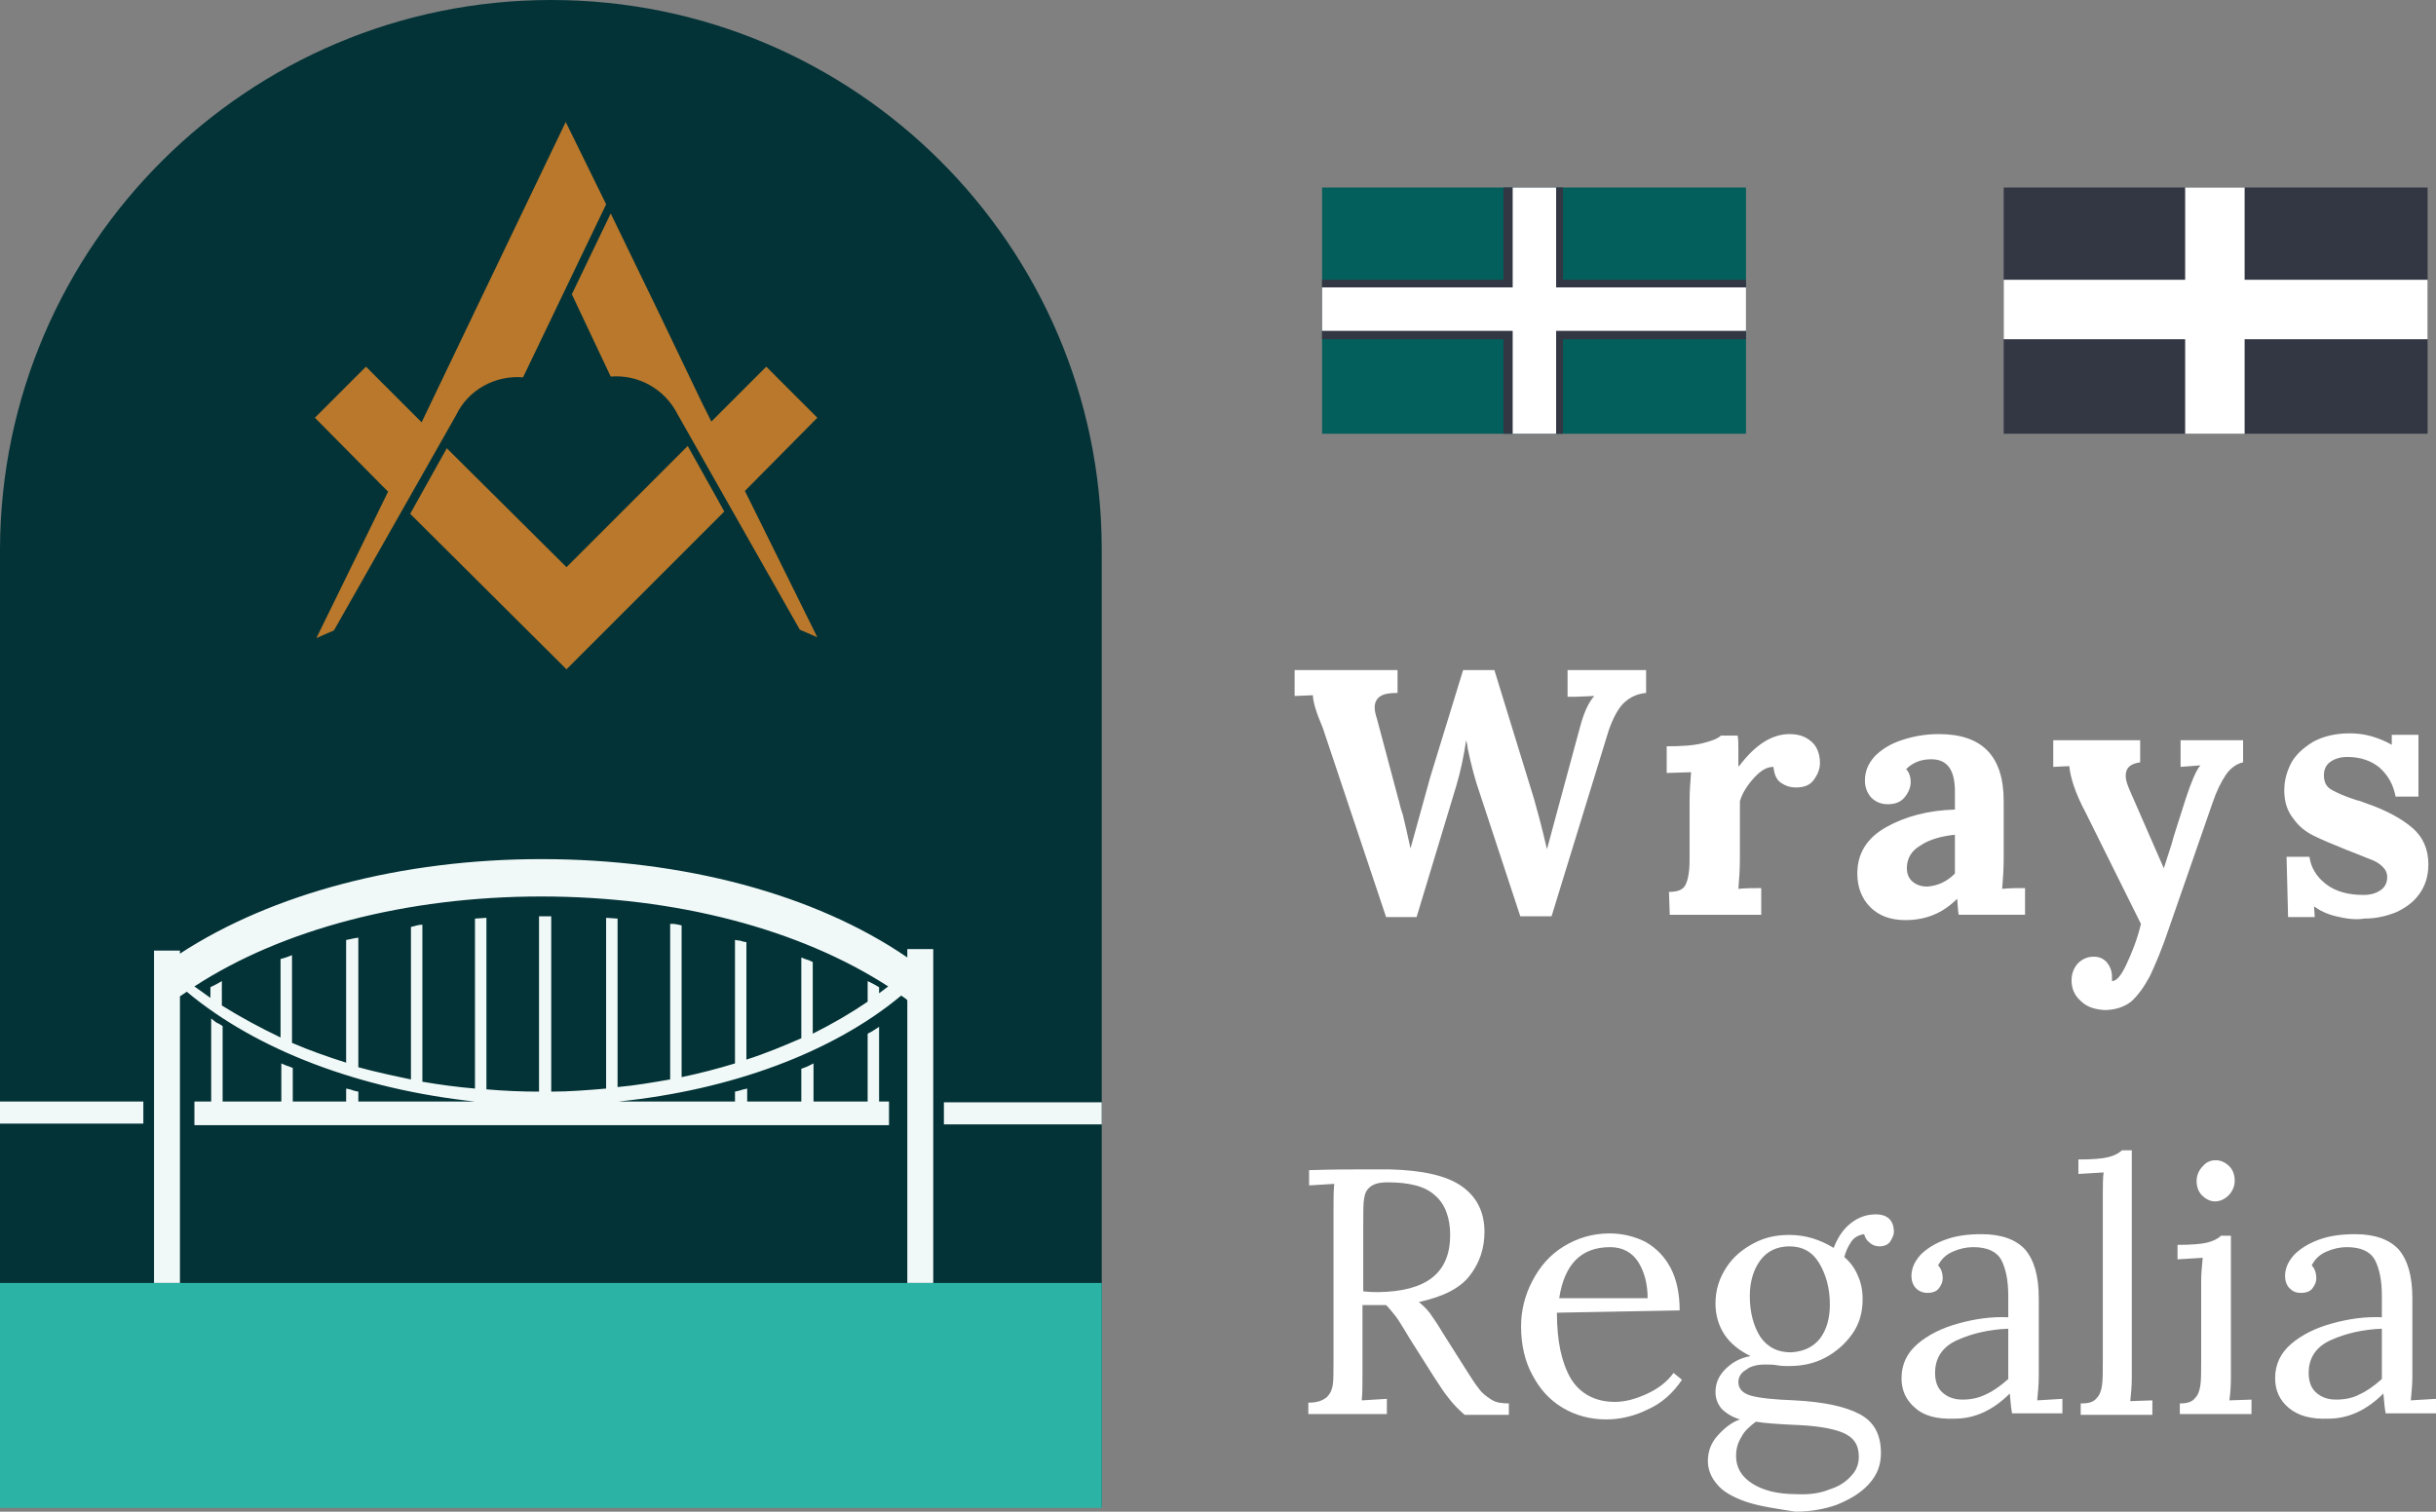 <svg xmlns="http://www.w3.org/2000/svg" version="1.1" id="Layer_1" x="0" y="0" viewBox="0 0 319.5 198.3" xml:space="preserve"><rect x="0" y="0" width="319.5" height="198.3" fill="#808080" stroke="none"/><style>.st2{fill:#f1f9f8}.st3{fill:#b9782b}.st4{fill:#fff}.st6{fill:#333744}</style><path d="M144.5 71.9C144.4 32.2 112.1 0 72.3 0S.2 32.2 0 71.9v125.8h144.5V71.9z" fill="#033337"/><path fill="#2bb4a6" d="M0 168.3h144.5v29.5H0z"/><path class="st2" d="M0 144.5h18.8v2.9H0zM119 124.5v1.1c-12.1-8.3-29.4-12.9-48-12.9-18.3 0-35.3 4.5-47.4 12.4v-.4H20.2v43.6h3.4v-37.6l.9-.6c9.2 7.7 22.8 12.8 37.8 14.4H47v-1.3s-.6-.1-.8-.2-.8-.2-.8-.2v1.7h-7v-4.4s-.7-.3-.8-.3l-.7-.3v5h-7.7v-9.9s-.6-.4-.7-.4c-.1 0-.8-.6-.8-.6v10.9h-2.2v3.1h91.1v-3.1h-1.3v-9.8s-.9.6-.8.5c.1 0-.7.4-.7.4v8.9h-7.1v-5l-.8.4c-.2.1-.8.3-.8.3v4.3H98v-1.7s-.9.2-.8.2-.8.2-.8.2v1.3H81.1c14.7-1.5 28.1-6.4 37.1-13.9.3.2.6.4.8.6v37.1h3.4v-43.8H119zm-3.7 5.8v-.8l-.7-.4-.8-.4v2.7c-2.2 1.5-4.6 2.9-7.2 4.2v-9.4s-.6-.3-.7-.3c-.1 0-.8-.3-.8-.3v10.6c-2.3 1-4.7 2-7.2 2.8v-15.4s-.6-.1-.8-.2c-.2 0-.7-.1-.7-.1v16.2c-2.3.7-4.6 1.3-7 1.8v-19.9l-.4-.1c-.1 0-.5-.1-.6-.1h-.5v20.4c-2.3.4-4.6.8-6.9 1v-22.1l-1.5-.1v22.4c-2.4.2-4.8.4-7.2.4v-23h-1.6v23c-2.3 0-4.6-.1-6.9-.3v-22.5l-1.5.1v22.3c-2.3-.2-4.6-.5-6.9-.9v-20.6s-.5 0-1.1.2l-.4.1v20c-2.4-.5-4.7-1-6.9-1.6v-17l-.6.1c-.4.1-1 .2-1 .2v16.1c-2.5-.8-4.8-1.6-7.1-2.6v-11.5l-.8.3c-.3.1-.7.2-.7.2v10.3c-2.7-1.3-5.3-2.7-7.7-4.2v-3.2l-.7.4-.8.4v1.4l-2.1-1.5c11.5-7.5 27.8-11.8 45.5-11.8s33.9 4.3 45.5 11.8l-1.2.9zM123.8 144.6h20.7v2.9h-20.7z"/><path class="st3" d="M68.6 49.5l10.9-22.7L74.2 16l-12 25-5.7 11.9-1.2 2.5-7.3-7.3-6.7 6.7 9.6 9.7-9.4 19.2 2.3-1 16-28.2c1.6-3.4 5.2-5.3 8.8-5zM107.2 54.8l-6.7-6.7-7.2 7.2-1.2-2.4L86.4 41l-6.3-13L75 38.6l5.1 10.8c3.6-.3 7.1 1.6 8.8 5l16 28.2 2.3 1-9.5-19.2 9.5-9.6z"/><path class="st3" d="M90.2 58.5L74.3 74.4 58.6 58.8l-4.8 8.6 20.5 20.4 6.7-6.7 14-14z"/><path class="st4" d="M173.5 95.5c-.9-2.1-1.3-3.5-1.3-4.3l-2.4.1v-3.4h13.5v3c-1 0-1.7.1-2.2.4s-.8.8-.8 1.5c0 .4.1.9.3 1.5l2.8 10.5c.1.2.2 1 .6 2.1.3 1.2.6 2.6 1 4.4l2.6-9.4 4.3-14h4.1l5.2 16.9c.4 1.4 1 3.6 1.7 6.6l1.7-6.3 2.6-9.6c.5-1.9 1.1-3.3 1.9-4.2l-2.4.1h-1.1v-3.5h10.3v3c-1.1.1-2 .5-2.8 1.2s-1.5 2-2.1 3.7l-7.5 24.4h-4.1l-5.4-16.4c-.5-1.4-1-3.3-1.5-5.6 0-.3-.1-.7-.2-1.1-.3 2-.7 4-1.3 6l-5.2 17.2h-4l-8.3-24.8zM218.9 117c1.2 0 1.9-.3 2.2-1 .3-.6.5-1.7.5-3.1v-7.7c0-1.4.1-2.7.2-3.9l-3.2.1v-3.5c1.9 0 3.5-.1 4.7-.4s2-.6 2.4-1h2.2c.1.5.1 1.1.1 1.8v2.2h.1c2.1-2.8 4.3-4.2 6.6-4.2 1.2 0 2.1.3 2.9 1 .7.6 1.1 1.6 1.1 2.8 0 .8-.3 1.5-.8 2.2s-1.3 1-2.3 1c-.8 0-1.4-.2-2-.6s-.9-1.1-1-2.1c-.9 0-1.7.5-2.6 1.5-.9 1-1.5 2-1.8 3v7.5c0 1.5-.1 2.8-.2 4 1-.1 2-.1 3-.1v3.5h-12l-.1-3zM245.3 119c-1.1-1.1-1.7-2.6-1.7-4.4 0-2.7 1.3-4.7 3.8-6.1s5.5-2.2 9-2.3v-2.4c0-2.8-1-4.2-3.1-4.2-1.3 0-2.4.4-3.3 1.3.4.4.6 1 .6 1.7s-.3 1.4-.8 2-1.2.9-2.2.9c-.9 0-1.6-.3-2.2-.9-.5-.6-.8-1.3-.8-2.2 0-1.2.4-2.2 1.3-3.2.9-.9 2-1.6 3.5-2.1s3.1-.8 4.9-.8c5.7 0 8.5 2.9 8.5 8.8v7.5c0 1.5-.1 2.8-.2 4 1-.1 2-.1 3-.1v3.5h-8.7c-.1-.4-.1-1.1-.2-2.1-1.9 1.9-4.1 2.8-6.8 2.8-2 0-3.5-.6-4.6-1.7zm11.1-4.4v-5.1c-1.8.2-3.3.6-4.5 1.4-1.2.7-1.8 1.7-1.8 3 0 .8.3 1.4.8 1.8s1.1.6 1.9.6c1.3-.1 2.5-.6 3.6-1.7zM272.9 131.3c-.8-.7-1.2-1.6-1.2-2.7 0-.9.3-1.6.8-2.2.6-.6 1.3-.9 2.1-.9.7 0 1.2.2 1.7.7.4.5.7 1.1.7 1.9v.6c.6 0 1.2-.7 1.9-2.2.7-1.5 1.4-3.2 1.9-5.3l-7.2-14.5c-.8-1.5-1.3-2.7-1.6-3.6-.3-.9-.5-1.7-.6-2.6l-2.1.1v-3.5h11.4v2.9c-1.3.2-1.9.7-1.9 1.8 0 .5.2 1.1.5 1.8l4.5 10.3 1-3.1c.3-1.2 1-3.2 1.9-6.1.7-2.1 1.3-3.6 1.9-4.3l-2.6.2v-3.5h8.2v2.9c-.9.2-1.7.8-2.3 1.7-.6.9-1.2 2.1-1.7 3.6l-5.7 16.4c-.9 2.7-1.8 4.8-2.5 6.3-.8 1.5-1.6 2.6-2.5 3.4-.9.7-2.1 1.1-3.5 1.1-1.3-.1-2.3-.4-3.1-1.2zM306.4 120.2c-1.3-.3-2.2-.8-2.9-1.3l.1 1.4h-3.5l-.2-7.9h3c.2 1.4.9 2.6 2.2 3.6 1.3 1 3 1.4 4.9 1.4.9 0 1.6-.2 2.2-.6s.9-1 .9-1.7c0-.6-.2-1-.6-1.4s-.9-.7-1.4-.9c-.6-.2-1.7-.7-3.3-1.3-2-.8-3.4-1.4-4.4-1.9s-1.9-1.2-2.6-2.2c-.8-1-1.2-2.2-1.2-3.7 0-1.3.3-2.4.9-3.6.6-1.1 1.6-2 2.9-2.8 1.3-.7 2.9-1.1 4.8-1.1.9 0 1.8.1 2.9.4 1 .3 1.9.7 2.6 1.1v-1.3h3.5v8.1h-3c-.3-1.6-1-2.8-2.1-3.8-1.1-.9-2.5-1.4-4.2-1.4-.9 0-1.6.2-2.2.6s-.9 1-.9 1.8c0 .9.3 1.5 1 1.9s1.8.9 3.4 1.4c.2 0 .6.2 1.2.4 2.6.9 4.6 2 6 3.2s2.1 2.8 2.1 4.8c0 1.5-.4 2.8-1.2 3.9-.8 1.1-1.8 1.8-3.1 2.4-1.3.5-2.6.8-4.1.8-1.2.2-2.5 0-3.7-.3zM171.7 184c1.1 0 1.8-.3 2.3-.7.5-.5.7-1 .8-1.6s.1-1.7.1-3.3v-19.8c0-1.3 0-2.4.1-3.3l-3.3.2v-2c3.2-.1 5.6-.1 7.2-.1h3.3c4.3.1 7.5.8 9.5 2.2s3 3.4 3 6c0 2.1-.6 4-1.9 5.7-1.3 1.7-3.5 2.8-6.7 3.5.5.4 1 .9 1.4 1.4.4.6 1 1.4 1.7 2.6l3.1 4.9c.7 1.1 1.2 1.9 1.7 2.5.4.6 1 1 1.6 1.4s1.4.5 2.3.5v1.5h-5.8c-.8-.7-1.5-1.4-2.1-2.2-.6-.7-1.2-1.7-2-2.9l-3.1-4.9-.6-1c-.5-.8-.9-1.5-1.3-2s-.8-1-1.2-1.4h-3.1v8.9c0 1.6 0 2.8-.1 3.6l3.3-.2v2h-10.3V184h.1zm18.5-22c0-2.3-.7-4.1-2-5.2-1.3-1.2-3.4-1.7-6.2-1.7-1.1 0-1.8.2-2.3.6-.5.4-.7.9-.8 1.6-.1.6-.1 1.7-.1 3.3v8.8c.9.1 1.6.1 2 .1 6.3-.1 9.4-2.5 9.4-7.5zM205 184.7c-1.7-1-3-2.4-4-4.3-1-1.8-1.5-4-1.5-6.4 0-2.1.5-4.1 1.5-6s2.3-3.4 4.1-4.5 3.8-1.7 6-1.7c1.7 0 3.3.4 4.7 1.1 1.4.8 2.5 1.9 3.3 3.4s1.2 3.4 1.2 5.6l-16.1.3c0 3.7.6 6.5 1.8 8.6 1.2 2 3.2 3.1 5.8 3.1 1.4 0 2.8-.4 4.3-1.1 1.5-.7 2.6-1.6 3.4-2.7l1.1.9c-1.2 1.8-2.7 3.1-4.5 3.9-1.8.9-3.7 1.3-5.4 1.3-2.1 0-4-.5-5.7-1.5zm11.1-14.4c0-1.8-.4-3.4-1.2-4.7s-2.1-2-3.7-2c-3.8 0-6 2.2-6.7 6.7h11.6zM229 197c-1.7-.6-3-1.3-3.8-2.3-.8-.9-1.2-2-1.2-3 0-1.3.4-2.4 1.3-3.4s1.8-1.7 2.9-2.1c-1-.3-1.8-.8-2.4-1.4-.5-.6-.8-1.3-.8-2.2 0-1.1.4-2.1 1.3-3 .9-.9 2-1.5 3.3-1.7-1.4-.7-2.6-1.6-3.4-2.8-.8-1.2-1.2-2.6-1.2-4.1 0-1.8.5-3.3 1.4-4.7s2.1-2.4 3.6-3.2 3-1.1 4.7-1.1c2.1 0 4 .6 5.8 1.7.5-1.3 1.2-2.4 2.2-3.2s2.1-1.2 3.3-1.2c.8 0 1.4.2 1.8.6.4.4.6 1 .6 1.7 0 .4-.2.8-.5 1.3-.3.4-.8.6-1.4.6-.5 0-1-.2-1.3-.5-.4-.3-.6-.7-.7-1.1-.7.1-1.3.4-1.7 1s-.7 1.2-.9 2c.8.7 1.4 1.5 1.8 2.5.4.9.6 1.9.6 3 0 1.7-.4 3.2-1.3 4.5-.9 1.3-2.1 2.4-3.6 3.2s-3.1 1.1-4.8 1.1c-.4 0-.9 0-1.5-.1-.5-.1-1-.1-1.6-.1-1 0-1.9.2-2.5.7-.7.4-1 1-1 1.6 0 .9.6 1.5 1.7 1.8 1.1.3 3 .5 5.7.6 3.8.2 6.6.8 8.5 1.8s2.8 2.7 2.8 5.1c0 1.6-.5 2.9-1.6 4.1-1.1 1.2-2.5 2-4.2 2.7-1.7.6-3.5.9-5.4.9-2.6-.4-4.7-.7-6.5-1.3zm10.9-1.6c1.3-.4 2.2-1 2.9-1.8.7-.7 1-1.6 1-2.5 0-1.6-.7-2.6-2.2-3.2-1.5-.6-3.7-.9-6.6-1-1.9-.1-3.5-.2-4.7-.4-.8.6-1.5 1.2-1.9 2-.5.8-.7 1.6-.7 2.5 0 1.5.7 2.7 2.1 3.6 1.4.9 3.3 1.4 5.7 1.4 1.7.1 3.2-.1 4.4-.6zm-1.2-19.8c.9-1.2 1.3-2.7 1.3-4.5 0-2.1-.5-3.9-1.4-5.4s-2.2-2.2-3.9-2.2c-1.6 0-2.9.6-3.8 1.8-.9 1.2-1.4 2.8-1.4 4.7 0 2.2.5 4 1.4 5.4 1 1.4 2.3 2 4 2 1.7-.1 2.9-.7 3.8-1.8zM251.2 184.7c-1.2-1-1.8-2.3-1.8-3.9 0-1.8.7-3.3 2.1-4.5 1.4-1.2 3.2-2.1 5.4-2.7 2.2-.6 4.3-.9 6.5-.8V170c0-2-.3-3.5-.9-4.7-.6-1.1-1.8-1.7-3.7-1.7-.9 0-1.8.2-2.7.6-.9.4-1.5 1-1.9 1.8.4.4.6 1 .6 1.7 0 .5-.2.9-.5 1.3s-.8.6-1.5.6c-.6 0-1.1-.2-1.5-.6-.4-.4-.6-1-.6-1.6 0-1 .4-1.9 1.2-2.8.8-.8 1.9-1.5 3.3-2s2.9-.7 4.7-.7c2.6 0 4.5.7 5.7 2 1.2 1.4 1.8 3.5 1.8 6.4v10.3c0 1-.1 2-.2 3.1l3.3-.2v1.9h-6.6c-.1-.5-.2-1.3-.3-2.6-2.2 2.2-4.6 3.3-7.2 3.3-2.4.1-4.1-.4-5.2-1.4zm9.3-1.8c.9-.4 1.9-1.1 2.9-2v-6.6c-2.5.1-4.7.6-6.7 1.5s-2.9 2.4-2.9 4.3c0 1.1.3 2 1 2.6s1.5.9 2.6.9 2.1-.2 3.1-.7zM273.1 184.1c.9 0 1.5-.2 1.9-.7.4-.4.6-1 .7-1.7s.1-1.8.1-3.2v-21.7c0-1.2 0-2.2.1-3l-3.3.2v-1.9c1.8 0 3.1-.1 3.9-.3s1.4-.5 1.8-.9h1.3v29.8c0 1.2-.1 2.2-.2 3.1l2.9-.1v1.9h-9.4v-1.5h.2zM286 184.1c.9 0 1.5-.2 1.9-.7.4-.4.6-1 .7-1.7s.1-1.8.1-3.2V168c0-.9.1-1.9.2-3l-3.3.2v-1.9c1.8 0 3.1-.1 3.9-.3s1.4-.5 1.8-.9h1.3v18.5c0 1.4-.1 2.4-.2 3.1l2.9-.1v1.9h-9.4v-1.4h.1zm2.8-27.3c-.5-.5-.7-1.2-.7-1.9s.3-1.4.8-1.9c.5-.6 1.1-.8 1.7-.8.7 0 1.3.3 1.8.8s.7 1.2.7 1.9-.3 1.4-.8 1.9-1.1.8-1.8.8c-.6 0-1.2-.3-1.7-.8zM300.2 184.7c-1.2-1-1.8-2.3-1.8-3.9 0-1.8.7-3.3 2.1-4.5s3.2-2.1 5.4-2.7c2.2-.6 4.3-.9 6.5-.8V170c0-2-.3-3.5-.9-4.7-.6-1.1-1.8-1.7-3.7-1.7-.9 0-1.8.2-2.7.6-.9.4-1.5 1-1.9 1.8.4.4.6 1 .6 1.7 0 .5-.2.9-.5 1.3s-.8.6-1.5.6-1.1-.2-1.5-.6c-.4-.4-.6-1-.6-1.6 0-1 .4-1.9 1.2-2.8.8-.8 1.9-1.5 3.3-2s2.9-.7 4.7-.7c2.6 0 4.5.7 5.7 2 1.2 1.4 1.8 3.5 1.8 6.4v10.3c0 1-.1 2-.2 3.1l3.3-.2v1.9h-6.6c-.1-.5-.2-1.3-.3-2.6-2.2 2.2-4.6 3.3-7.2 3.3-2.3.1-4-.4-5.2-1.4zm9.3-1.8c.9-.4 1.9-1.1 2.9-2v-6.6c-2.5.1-4.7.6-6.7 1.5s-2.9 2.4-2.9 4.3c0 1.1.3 2 1 2.6s1.5.9 2.6.9 2.2-.2 3.1-.7z"/><g><path fill="#035f5b" d="M173.4 24.6H229v32.3h-55.6z"/></g><g><path class="st6" d="M262.8 24.6h55.6v32.3h-55.6z"/></g><g><path class="st6" d="M173.4 36.7H229v7.8h-55.6z"/></g><g><path class="st6" d="M197.2 24.6h7.8v32.3h-7.8z"/></g><g><path class="st4" d="M262.8 36.7h55.6v7.8h-55.6z"/></g><g><path class="st4" d="M286.6 24.6h7.8v32.3h-7.8z"/></g><g><path class="st4" d="M173.4 37.7H229v5.7h-55.6z"/></g><g><path class="st4" d="M198.4 24.6h5.7v32.3h-5.7z"/></g></svg>